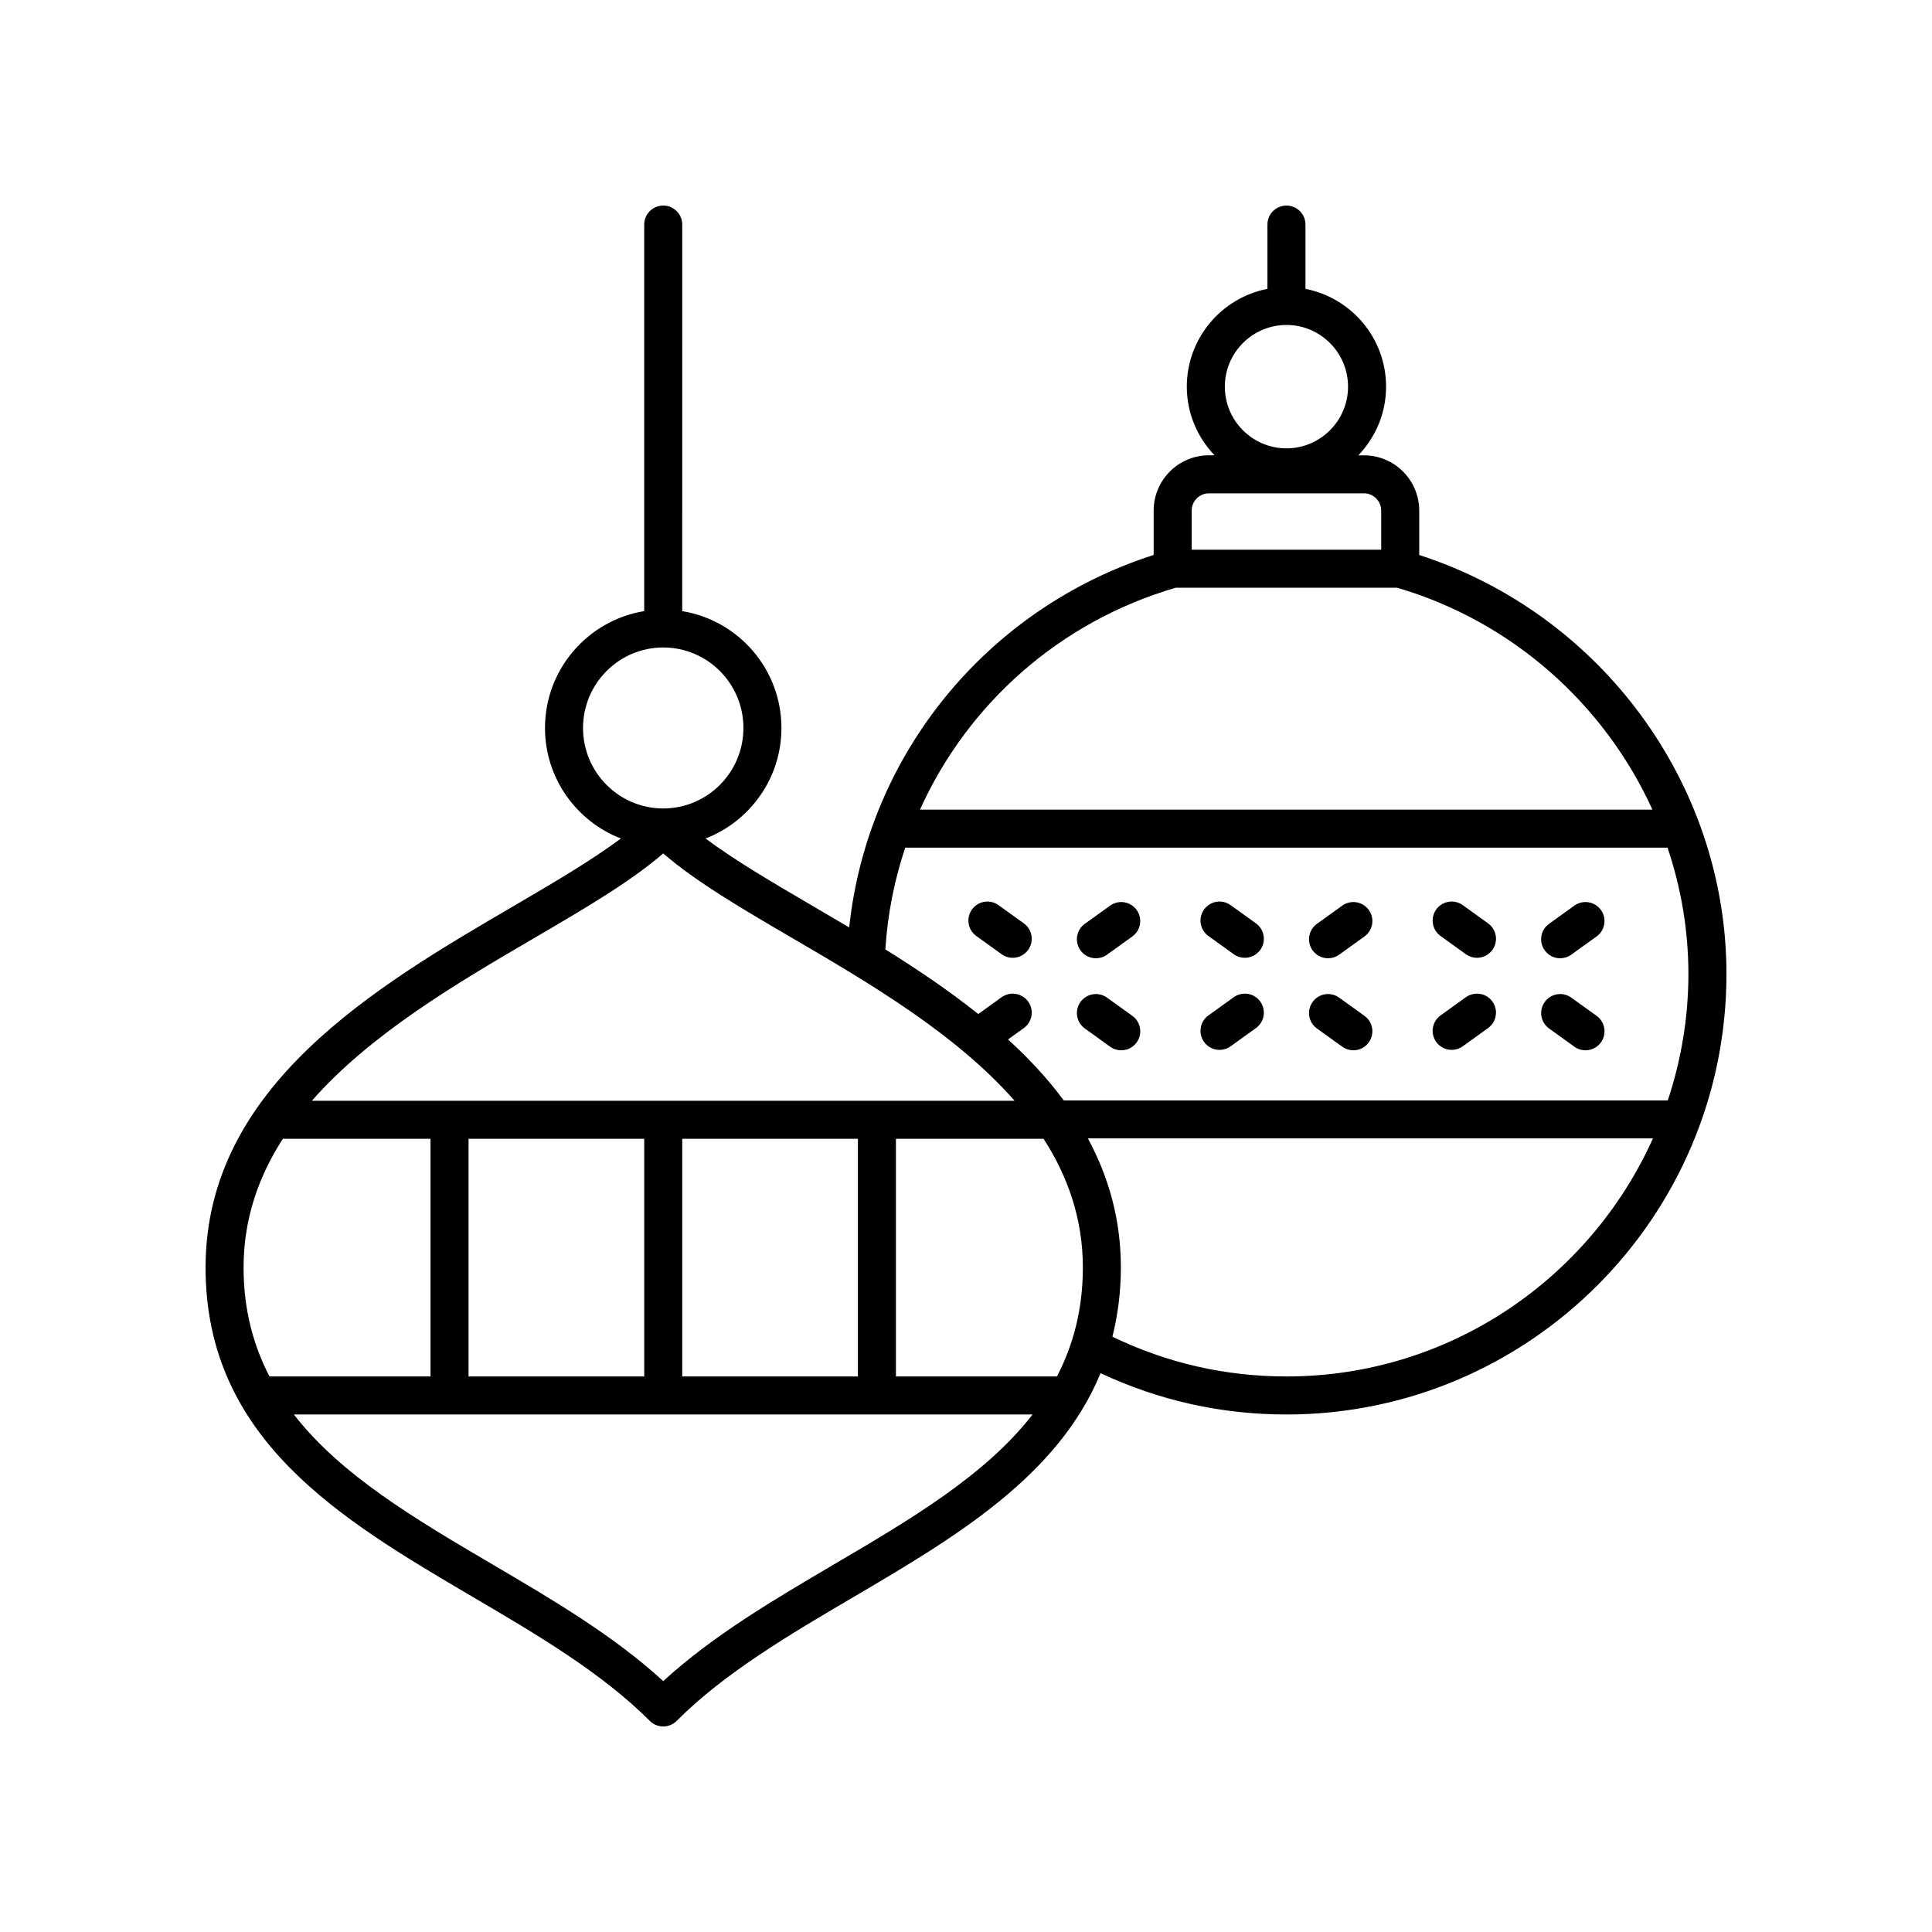 <?xml version="1.0" encoding="UTF-8"?>
<!-- The Best Svg Icon site in the world: iconSvg.co, Visit us! https://iconsvg.co -->
<svg fill="#000000" width="800px" height="800px" version="1.1" viewBox="144 144 512 512" xmlns="http://www.w3.org/2000/svg">
 <g>
  <path d="m532.47 408.27-6.711 4.832c-2.258 1.625-2.769 4.773-1.145 7.031 0.984 1.367 2.527 2.098 4.094 2.098 1.02 0 2.047-0.309 2.938-0.949l6.711-4.832c2.258-1.625 2.769-4.773 1.145-7.031-1.621-2.262-4.773-2.762-7.031-1.148z"/>
  <path d="m561.23 421.39c0.891 0.641 1.918 0.949 2.938 0.949 1.566 0 3.109-0.727 4.094-2.098 1.629-2.258 1.113-5.406-1.145-7.031l-6.711-4.828c-2.262-1.629-5.406-1.113-7.031 1.145-1.629 2.258-1.113 5.406 1.145 7.031z"/>
  <path d="m557.46 397.95c1.02 0 2.047-0.309 2.938-0.949l6.711-4.828c2.258-1.625 2.773-4.773 1.145-7.031-1.625-2.258-4.773-2.762-7.031-1.145l-6.711 4.828c-2.258 1.625-2.773 4.773-1.145 7.031 0.984 1.363 2.523 2.094 4.094 2.094z"/>
  <path d="m532.47 396.88c0.891 0.641 1.918 0.949 2.938 0.949 1.566 0 3.109-0.727 4.094-2.098 1.629-2.258 1.113-5.406-1.145-7.031l-6.711-4.828c-2.258-1.625-5.41-1.113-7.031 1.145-1.629 2.258-1.113 5.406 1.145 7.031z"/>
  <path d="m470.95 408.27-6.711 4.832c-2.258 1.625-2.769 4.773-1.145 7.031 0.984 1.367 2.527 2.098 4.094 2.098 1.02 0 2.047-0.309 2.938-0.949l6.711-4.832c2.258-1.625 2.769-4.773 1.145-7.031-1.621-2.262-4.766-2.762-7.031-1.148z"/>
  <path d="m499.71 421.39c0.891 0.641 1.918 0.949 2.938 0.949 1.566 0 3.109-0.727 4.094-2.098 1.629-2.258 1.113-5.406-1.145-7.031l-6.711-4.828c-2.262-1.629-5.406-1.113-7.031 1.145-1.629 2.258-1.113 5.406 1.145 7.031z"/>
  <path d="m495.95 397.95c1.02 0 2.047-0.309 2.938-0.949l6.711-4.828c2.258-1.625 2.773-4.773 1.145-7.031-1.625-2.258-4.766-2.762-7.031-1.145l-6.711 4.828c-2.258 1.625-2.773 4.773-1.145 7.031 0.984 1.363 2.523 2.094 4.094 2.094z"/>
  <path d="m470.95 396.88c0.891 0.641 1.918 0.949 2.938 0.949 1.566 0 3.109-0.727 4.094-2.098 1.629-2.258 1.113-5.406-1.145-7.031l-6.711-4.828c-2.262-1.625-5.406-1.113-7.031 1.145-1.629 2.258-1.113 5.406 1.145 7.031z"/>
  <path d="m438.2 421.39c0.891 0.641 1.918 0.949 2.938 0.949 1.566 0 3.109-0.727 4.094-2.098 1.629-2.258 1.113-5.406-1.145-7.031l-6.711-4.828c-2.262-1.629-5.41-1.113-7.031 1.145-1.629 2.258-1.113 5.406 1.145 7.031z"/>
  <path d="m434.43 397.95c1.02 0 2.047-0.309 2.938-0.949l6.711-4.828c2.258-1.625 2.773-4.773 1.145-7.031-1.625-2.258-4.773-2.762-7.031-1.145l-6.707 4.824c-2.258 1.625-2.773 4.773-1.145 7.031 0.98 1.367 2.519 2.098 4.09 2.098z"/>
  <path d="m409.44 396.88c0.891 0.641 1.918 0.949 2.938 0.949 1.566 0 3.109-0.727 4.094-2.098 1.629-2.258 1.113-5.406-1.145-7.031l-6.711-4.828c-2.258-1.625-5.406-1.113-7.031 1.145-1.629 2.258-1.113 5.406 1.145 7.031z"/>
  <path d="m520.11 291.09v-11.77c0-8.082-6.574-14.656-14.652-14.656h-1.477c4.523-4.746 7.344-11.133 7.344-18.195 0-12.848-9.211-23.551-21.363-25.914v-17.039c0-2.785-2.254-5.039-5.039-5.039s-5.039 2.254-5.039 5.039v17.035c-12.152 2.363-21.367 13.07-21.367 25.914 0 7.062 2.82 13.449 7.344 18.195h-1.48c-8.078 0-14.652 6.574-14.652 14.656v11.754c-44.242 14.203-75.809 52.945-80.684 98.715-3.227-1.918-6.434-3.805-9.566-5.633-10.59-6.188-20.723-12.125-28.5-17.941 11.742-4.539 20.109-15.941 20.109-29.293 0-15.594-11.41-28.535-26.293-30.965l0.008-102.44c0-2.785-2.254-5.039-5.039-5.039-2.785 0-5.039 2.254-5.039 5.039v102.44c-14.883 2.43-26.293 15.371-26.293 30.965 0 13.352 8.367 24.754 20.109 29.293-7.777 5.812-17.91 11.754-28.504 17.945-36.336 21.238-81.559 47.668-81.559 95.734 0 45.703 36.016 66.863 70.848 87.332 16.785 9.863 34.148 20.062 46.871 32.828 0.945 0.949 2.231 1.48 3.566 1.48 1.34 0 2.621-0.531 3.566-1.48 12.723-12.762 30.086-22.961 46.871-32.828 26.777-15.734 54.184-31.926 65.457-59.316 15.453 7.234 31.996 10.949 49.262 10.949 64.301-0.004 116.61-52.367 116.61-116.73 0-50.426-33.312-95.492-81.414-111.04zm-35.188-60.969c9.004 0 16.324 7.336 16.324 16.348 0 9.012-7.32 16.348-16.324 16.348s-16.328-7.336-16.328-16.348c0-9.016 7.324-16.348 16.328-16.348zm-25.117 49.199c0-2.523 2.051-4.582 4.574-4.582h41.078c2.523 0 4.574 2.055 4.574 4.582v10.363h-50.227zm-4.238 20.438h58.707c30.637 8.996 54.988 31.016 67.637 58.809h-194.11c12.598-27.945 36.977-49.832 67.762-58.809zm-71.68 68.883h202.03c3.582 10.629 5.527 21.902 5.527 33.492 0 11.703-1.965 22.941-5.461 33.484h-160.08c-4.285-5.801-9.289-11.156-14.766-16.152l4.188-3.016c2.258-1.625 2.769-4.773 1.145-7.031-1.617-2.258-4.773-2.762-7.031-1.145l-6.191 4.457c-7.797-6.227-16.184-11.879-24.617-17.125 0.574-9.332 2.394-18.363 5.258-26.965zm-69.16 77.156v62.98h-46.559v-62.98zm10.074 0h46.555v62.98h-46.555zm56.629 0h39.133c6.438 9.988 10.406 21.223 10.406 34.094 0 11.121-2.551 20.562-6.863 28.887h-42.676zm-82.922-108.88c0-11.766 9.535-21.332 21.254-21.332s21.254 9.57 21.254 21.332c0 11.766-9.535 21.332-21.254 21.332-11.719 0.004-21.254-9.566-21.254-21.332zm-13.383 55.938c13.785-8.059 25.934-15.16 34.637-22.695 8.703 7.539 20.852 14.637 34.637 22.695 20.074 11.73 42.977 25.188 58.477 42.863h-186.23c15.504-17.676 38.406-31.133 58.48-42.863zm-66.168 52.938h39.133v62.98h-42.676c-4.312-8.32-6.863-17.762-6.863-28.883 0-12.871 3.973-24.105 10.406-34.098zm146.14 112.74c-15.863 9.324-32.223 18.934-45.332 30.98-13.117-12.051-29.473-21.656-45.34-30.98-20.414-11.996-40.09-23.621-52.551-39.68h195.77c-12.457 16.059-32.137 27.688-52.551 39.68zm119.82-49.758c-16.191 0-31.684-3.57-46.113-10.531 1.402-5.668 2.238-11.727 2.238-18.355 0-12.855-3.305-24.125-8.742-34.199h149.75c-16.684 37.129-53.902 63.086-97.133 63.086z"/>
 </g>
</svg>